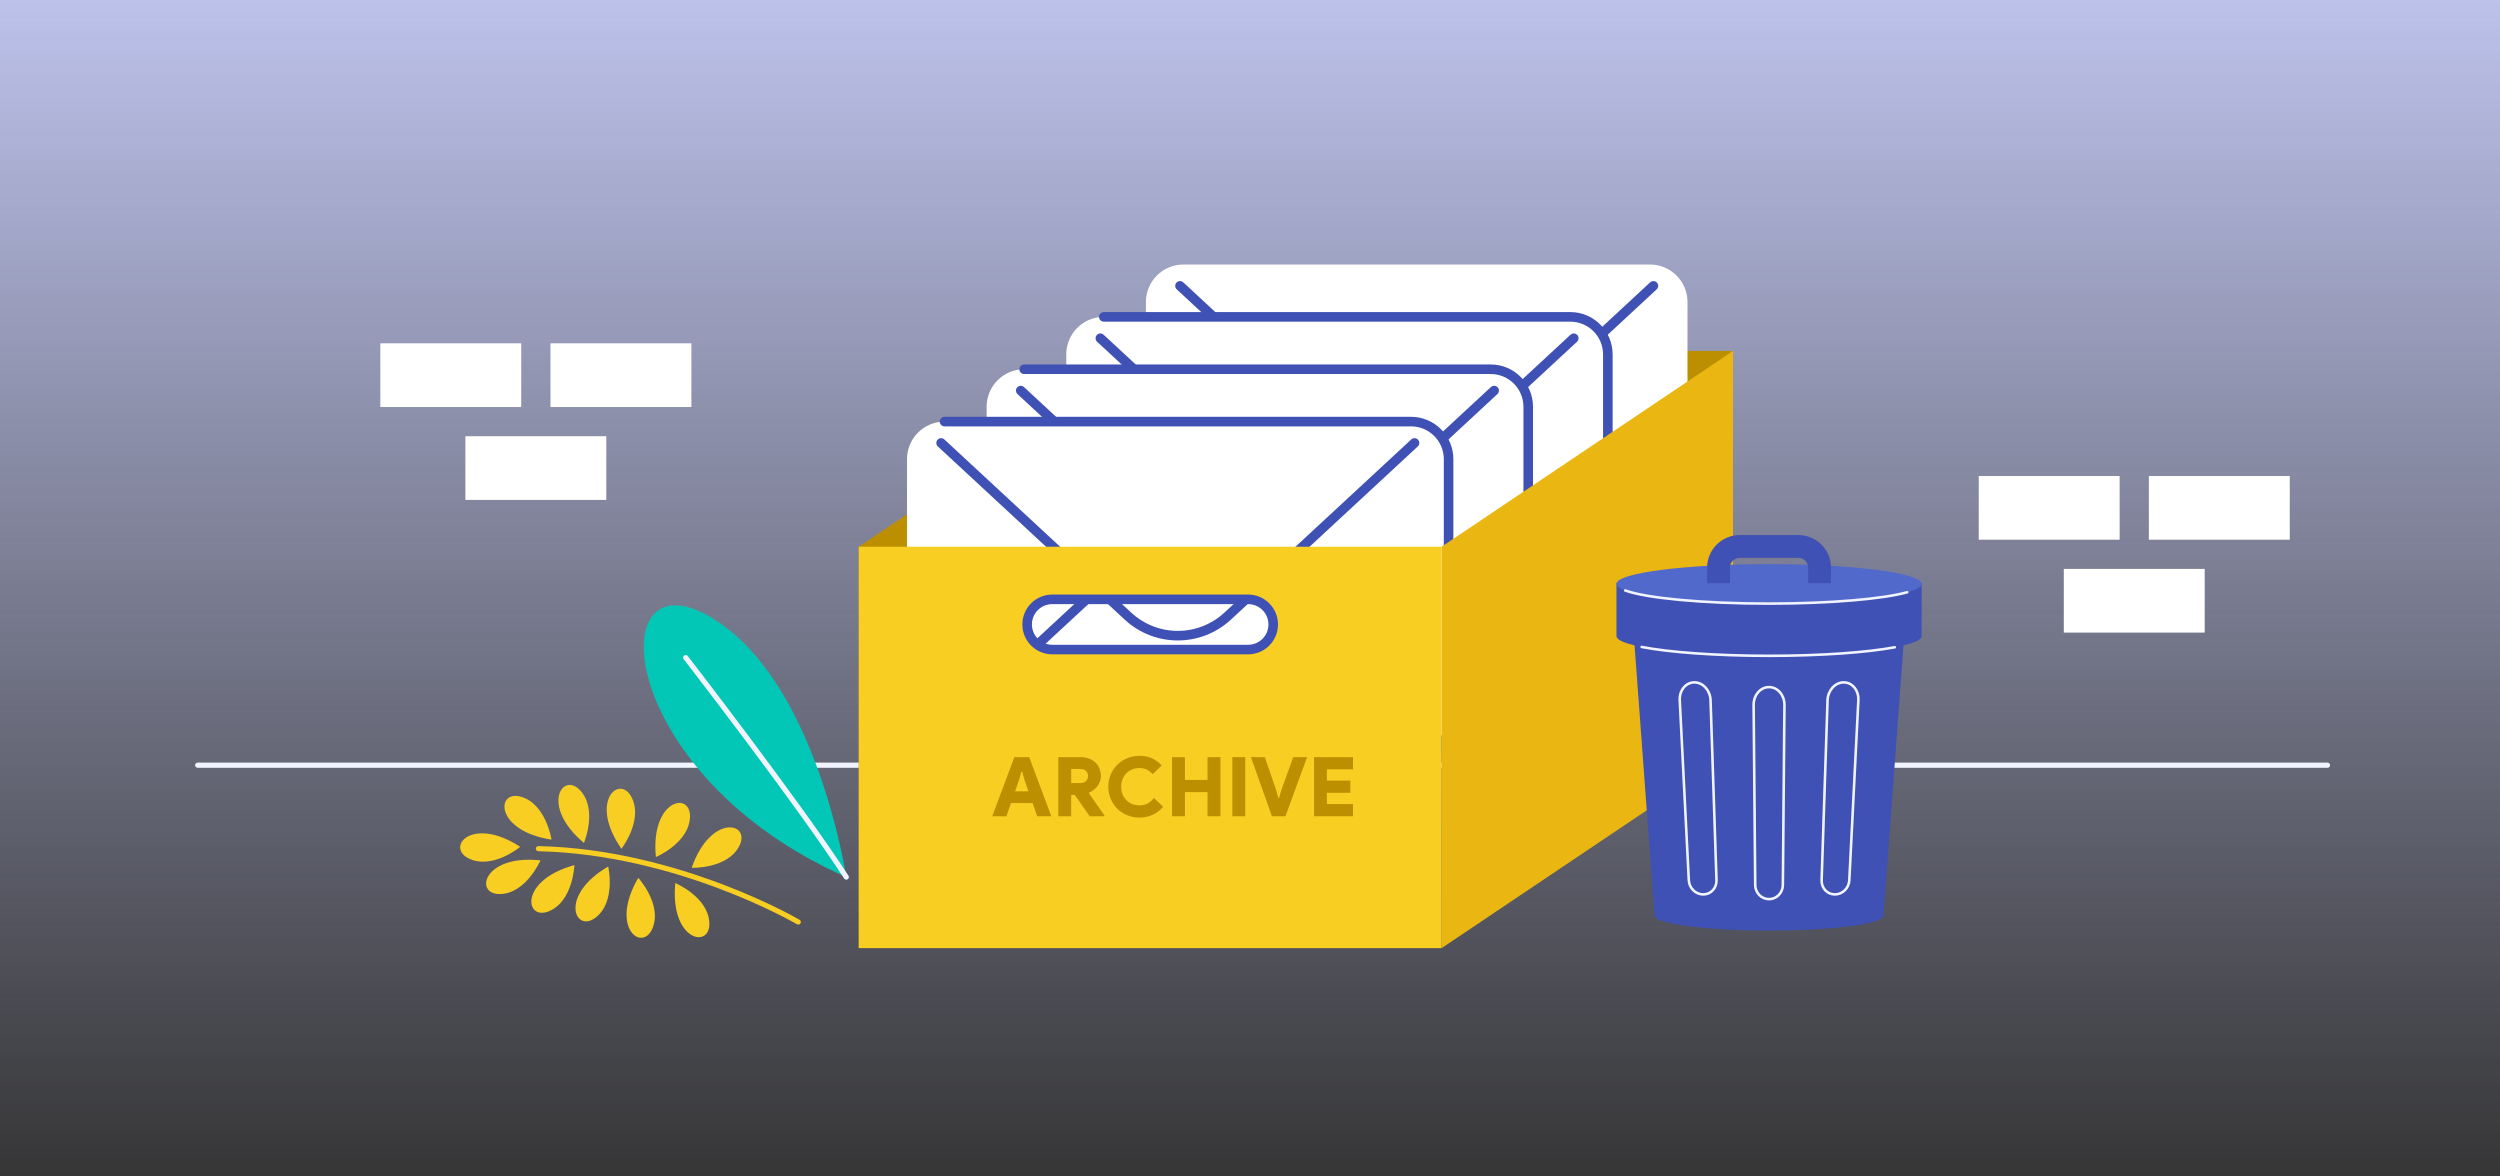<svg width="969" height="456" viewBox="0 0 969 456" fill="none" xmlns="http://www.w3.org/2000/svg">
<rect x="0" y="0" width="969" height="456" fill="#333333" stroke="none"/>
<g clip-path="url(#clip0_2394_7387)">
<path d="M974.37 -7.189H-5.37V465.411H974.37V-7.189Z" fill="url(#paint0_linear_2394_7387)"/>
<path d="M76.63 296.59H902.13" stroke="#F1F4FF" stroke-width="2" stroke-linecap="round" stroke-linejoin="round"/>
<path d="M267.98 133.07H213.37V157.75H267.98V133.07Z" fill="white"/>
<path d="M202.03 133.07H147.42V157.75H202.03V133.07Z" fill="white"/>
<path d="M235 169.08H180.39V193.76H235V169.08Z" fill="white"/>
<path d="M887.51 184.51H832.9V209.19H887.51V184.51Z" fill="white"/>
<path d="M821.57 184.51H766.96V209.19H821.57V184.51Z" fill="white"/>
<path d="M854.54 220.51H799.93V245.19H854.54V220.51Z" fill="white"/>
<path d="M309.4 357.371C309.4 357.371 263.08 330.161 208.7 328.941" stroke="#F9CE22" stroke-width="2" stroke-linecap="round" stroke-linejoin="round"/>
<path d="M201.64 328.231C201.64 328.231 190.83 337.191 181.72 332.761C172.62 328.331 182.95 316.081 201.64 328.231Z" fill="#F9CE22"/>
<path d="M209.48 333.481C209.48 333.481 203.9 346.361 193.78 346.541C183.66 346.721 187.32 331.111 209.48 333.481Z" fill="#F9CE22"/>
<path d="M222.64 335.32C222.64 335.32 222.13 349.35 212.76 353.2C203.4 357.05 201.14 341.18 222.64 335.32Z" fill="#F9CE22"/>
<path d="M235.74 335.852C235.74 335.852 238.88 349.532 230.84 355.682C222.8 361.822 216.5 347.082 235.74 335.852Z" fill="#F9CE22"/>
<path d="M247.4 340.25C247.4 340.25 256.85 350.64 252.85 359.93C248.85 369.23 236.13 359.47 247.4 340.25Z" fill="#F9CE22"/>
<path d="M261.75 342.271C261.75 342.271 274.68 347.741 274.95 357.861C275.22 367.981 259.58 364.451 261.75 342.271Z" fill="#F9CE22"/>
<path d="M213.77 325.442C213.77 325.442 211.65 311.562 201.91 308.812C192.17 306.062 191.74 322.082 213.77 325.442Z" fill="#F9CE22"/>
<path d="M226.34 326.731C226.34 326.731 231.77 313.781 224.89 306.361C218.01 298.931 209.29 312.381 226.34 326.731Z" fill="#F9CE22"/>
<path d="M240.87 328.981C240.87 328.981 249.47 317.881 244.76 308.931C240.05 299.981 228.13 310.701 240.87 328.981Z" fill="#F9CE22"/>
<path d="M254.22 332.182C254.22 332.182 267.16 326.732 267.44 316.612C267.72 306.492 252.08 310.002 254.22 332.182Z" fill="#F9CE22"/>
<path d="M268.09 336.371C268.09 336.371 282.12 336.841 286.62 327.771C291.11 318.701 275.44 315.331 268.09 336.371Z" fill="#F9CE22"/>
<path d="M328.01 339.96C328.01 339.96 316.41 262.18 274.49 238.66C232.57 215.14 239.02 300.69 328.01 339.96Z" fill="#03C7B6"/>
<path d="M265.78 254.881C265.78 254.881 309.57 311.461 328.02 339.961" stroke="#F1F4FF" stroke-width="2" stroke-linecap="round" stroke-linejoin="round"/>
<path d="M445.81 136.029V291.619H671.71V136.029H445.81ZM603.6 173.029C601.84 174.789 599.4 175.879 596.71 175.879H520.81C515.43 175.879 511.07 171.519 511.07 166.139C511.07 163.449 512.16 161.019 513.92 159.259C515.68 157.499 518.12 156.409 520.81 156.409H596.71C602.09 156.409 606.45 160.769 606.45 166.139C606.45 168.829 605.36 171.269 603.6 173.029Z" fill="#BC8F00"/>
<path d="M445.81 136.029L332.85 211.909V367.499L445.81 291.619V136.029Z" fill="#BC8F00"/>
<path d="M639.52 102.529H458.7C450.665 102.529 444.15 109.044 444.15 117.079V219.419C444.15 227.455 450.665 233.969 458.7 233.969H639.52C647.556 233.969 654.07 227.455 654.07 219.419V117.079C654.07 109.044 647.556 102.529 639.52 102.529Z" fill="white"/>
<path d="M640.861 110.799L579.991 167.209L568.421 177.929C557.531 188.019 540.701 188.019 529.811 177.929L518.241 167.209L457.371 110.799" stroke="#3F51B5" stroke-width="3.71" stroke-linecap="round" stroke-linejoin="round"/>
<path d="M518.251 167.209L457.371 223.619" stroke="#3F51B5" stroke-width="3.71" stroke-linecap="round" stroke-linejoin="round"/>
<path d="M640.86 223.619L579.98 167.209" stroke="#3F51B5" stroke-width="3.71" stroke-linecap="round" stroke-linejoin="round"/>
<path d="M608.66 122.818H427.84C419.804 122.818 413.29 129.333 413.29 137.368V239.708C413.29 247.744 419.804 254.258 427.84 254.258H608.66C616.696 254.258 623.21 247.744 623.21 239.708V137.368C623.21 129.333 616.696 122.818 608.66 122.818Z" fill="white"/>
<path d="M427.83 122.818H608.65C616.68 122.818 623.2 129.328 623.2 137.368V239.708C623.2 247.738 616.69 254.258 608.65 254.258H427.83C419.8 254.258 413.28 247.748 413.28 239.708" stroke="#3F51B5" stroke-width="3.71" stroke-linecap="round" stroke-linejoin="round"/>
<path d="M609.99 131.098L549.12 187.508L537.55 198.228C526.66 208.318 509.83 208.318 498.94 198.228L487.37 187.508L426.5 131.098" stroke="#3F51B5" stroke-width="3.71" stroke-linecap="round" stroke-linejoin="round"/>
<path d="M487.381 187.498L426.511 243.908" stroke="#3F51B5" stroke-width="3.71" stroke-linecap="round" stroke-linejoin="round"/>
<path d="M609.991 243.908L549.121 187.498" stroke="#3F51B5" stroke-width="3.71" stroke-linecap="round" stroke-linejoin="round"/>
<path d="M577.79 143.119H396.97C388.935 143.119 382.42 149.633 382.42 157.669V260.009C382.42 268.045 388.935 274.559 396.97 274.559H577.79C585.826 274.559 592.34 268.045 592.34 260.009V157.669C592.34 149.633 585.826 143.119 577.79 143.119Z" fill="white"/>
<path d="M396.97 143.119H577.79C585.82 143.119 592.34 149.629 592.34 157.669V260.009C592.34 268.039 585.83 274.559 577.79 274.559H396.97C388.94 274.559 382.42 268.049 382.42 260.009" stroke="#3F51B5" stroke-width="3.71" stroke-linecap="round" stroke-linejoin="round"/>
<path d="M579.131 151.389L518.261 207.799L506.691 218.519C495.801 228.609 478.971 228.609 468.081 218.519L456.511 207.799L395.641 151.389" stroke="#3F51B5" stroke-width="3.71" stroke-linecap="round" stroke-linejoin="round"/>
<path d="M456.511 207.799L395.641 264.209" stroke="#3F51B5" stroke-width="3.71" stroke-linecap="round" stroke-linejoin="round"/>
<path d="M579.13 264.209L518.25 207.799" stroke="#3F51B5" stroke-width="3.71" stroke-linecap="round" stroke-linejoin="round"/>
<path d="M546.931 163.41H366.111C358.075 163.41 351.561 169.924 351.561 177.96V280.3C351.561 288.336 358.075 294.85 366.111 294.85H546.931C554.966 294.85 561.481 288.336 561.481 280.3V177.96C561.481 169.924 554.966 163.41 546.931 163.41Z" fill="white"/>
<path d="M366.1 163.41H546.92C554.95 163.41 561.47 169.92 561.47 177.96V280.3C561.47 288.33 554.96 294.85 546.92 294.85H366.1C358.07 294.85 351.55 288.34 351.55 280.3" stroke="#3F51B5" stroke-width="3.71" stroke-linecap="round" stroke-linejoin="round"/>
<path d="M548.261 171.689L487.391 228.099L475.821 238.819C464.931 248.909 448.101 248.909 437.211 238.819L425.641 228.099L364.771 171.689" stroke="#3F51B5" stroke-width="3.71" stroke-linecap="round" stroke-linejoin="round"/>
<path d="M425.65 228.09L364.78 284.5" stroke="#3F51B5" stroke-width="3.71" stroke-linecap="round" stroke-linejoin="round"/>
<path d="M548.261 284.5L487.391 228.09" stroke="#3F51B5" stroke-width="3.71" stroke-linecap="round" stroke-linejoin="round"/>
<path d="M671.71 136.029L558.76 211.909V367.499L671.71 291.619V136.029Z" fill="#EAB611"/>
<path d="M332.85 211.91V367.5H558.75V211.91H332.85ZM490.64 248.91C488.88 250.67 486.44 251.76 483.75 251.76H407.85C402.47 251.76 398.11 247.4 398.11 242.02C398.11 239.33 399.2 236.9 400.96 235.14C402.72 233.38 405.16 232.29 407.85 232.29H483.75C489.13 232.29 493.49 236.65 493.49 242.02C493.49 244.71 492.4 247.15 490.64 248.91Z" fill="#F9CE22"/>
<path d="M490.65 248.919C488.89 250.679 486.45 251.769 483.76 251.769H407.86C402.48 251.769 398.12 247.409 398.12 242.029C398.12 239.339 399.21 236.909 400.97 235.149C402.73 233.389 405.17 232.299 407.86 232.299H483.76C489.14 232.299 493.5 236.659 493.5 242.029C493.5 244.719 492.41 247.159 490.65 248.919Z" stroke="#3F51B5" stroke-width="3.71" stroke-linecap="round" stroke-linejoin="round"/>
<path d="M738.06 246.539L730.05 354.929C730.05 358.099 710.19 360.679 685.68 360.679C661.17 360.679 641.3 358.099 641.3 354.929L633.29 246.539H738.05H738.06Z" fill="#3F51B5"/>
<path d="M660.17 346.678C657.23 346.678 654.73 344.238 654.58 341.208L651.07 271.398C650.88 267.598 653.42 264.488 656.75 264.488C660.08 264.488 662.88 267.598 663.01 271.398L665.31 341.208C665.41 344.238 663.11 346.678 660.18 346.678H660.17Z" stroke="#F1F4FF" stroke-linecap="round" stroke-linejoin="round"/>
<path d="M685.68 348.508C682.74 348.508 680.34 346.068 680.32 343.038L679.71 273.228C679.68 269.428 682.35 266.318 685.68 266.318C689.01 266.318 691.68 269.428 691.65 273.228L691.04 343.038C691.01 346.068 688.61 348.508 685.68 348.508Z" stroke="#F1F4FF" stroke-linecap="round" stroke-linejoin="round"/>
<path d="M711.19 346.678C708.25 346.678 705.96 344.238 706.06 341.208L708.36 271.398C708.49 267.598 711.29 264.488 714.62 264.488C717.95 264.488 720.49 267.598 720.3 271.398L716.79 341.208C716.64 344.238 714.14 346.678 711.2 346.678H711.19Z" stroke="#F1F4FF" stroke-linecap="round" stroke-linejoin="round"/>
<path d="M744.82 226.059V246.539C744.82 250.769 718.34 254.189 685.69 254.189C653.04 254.189 626.55 250.769 626.55 246.539V226.059H744.82Z" fill="#3F51B5"/>
<path d="M685.68 233.958C718.342 233.958 744.82 230.533 744.82 226.308C744.82 222.083 718.342 218.658 685.68 218.658C653.018 218.658 626.54 222.083 626.54 226.308C626.54 230.533 653.018 233.958 685.68 233.958Z" fill="#5269CC"/>
<path d="M739.24 229.559C729.8 232.159 709.36 233.959 685.68 233.959C659.96 233.959 638.08 231.839 629.94 228.869" stroke="#F1F4FF" stroke-linecap="round" stroke-linejoin="round"/>
<path d="M670.52 226.059V220.009C670.52 218.949 670.94 218.039 671.63 217.339C672.33 216.649 673.24 216.239 674.3 216.229H697.06C698.12 216.229 699.03 216.649 699.73 217.339C700.42 218.039 700.83 218.949 700.84 220.009V226.059H709.68V220.009C709.68 216.539 708.26 213.359 705.98 211.089C703.71 208.809 700.53 207.389 697.06 207.389H674.3C670.83 207.389 667.65 208.809 665.38 211.089C663.1 213.359 661.68 216.539 661.68 220.009V226.059H670.52Z" fill="#3F51B5"/>
<path d="M734.42 250.878C723.76 252.878 705.9 254.198 685.68 254.198C665.46 254.198 646.88 252.828 636.3 250.758" stroke="#F1F4FF" stroke-linecap="round" stroke-linejoin="round"/>
<path d="M393.16 293.469H398.92L407.496 316.381H401.992L400.232 311.261H391.848L390.088 316.381H384.584L393.16 293.469ZM398.632 306.717L396.968 301.917L396.2 299.101H395.88L395.112 301.917L393.448 306.717H398.632ZM410.192 293.469H418.832C420.069 293.469 421.178 293.661 422.16 294.045C423.141 294.408 423.962 294.92 424.624 295.581C425.306 296.242 425.818 297.032 426.16 297.949C426.522 298.845 426.704 299.826 426.704 300.893C426.704 301.64 426.576 302.333 426.32 302.973C426.085 303.613 425.754 304.21 425.328 304.765C424.922 305.298 424.442 305.778 423.888 306.205C423.333 306.61 422.736 306.952 422.096 307.229V307.517L428.08 316.061V316.381H422.384L416.592 308.125H415.184V316.381H410.192V293.469ZM418.832 303.517C419.728 303.517 420.432 303.261 420.944 302.749C421.456 302.216 421.712 301.565 421.712 300.797C421.712 300.029 421.466 299.389 420.976 298.877C420.506 298.344 419.792 298.077 418.832 298.077H415.184V303.517H418.832ZM450.82 312.669C448.473 315.485 445.412 316.893 441.636 316.893C439.929 316.893 438.34 316.584 436.868 315.965C435.396 315.346 434.116 314.504 433.028 313.437C431.961 312.349 431.118 311.08 430.5 309.629C429.881 308.178 429.572 306.61 429.572 304.925C429.572 303.24 429.881 301.672 430.5 300.221C431.118 298.77 431.961 297.512 433.028 296.445C434.116 295.357 435.396 294.504 436.868 293.885C438.34 293.266 439.929 292.957 441.636 292.957C443.513 292.957 445.134 293.277 446.5 293.917C447.886 294.557 449.145 295.485 450.276 296.701L446.788 300.093C446.19 299.41 445.476 298.845 444.644 298.397C443.812 297.928 442.82 297.693 441.668 297.693C440.665 297.693 439.726 297.864 438.852 298.205C437.998 298.546 437.252 299.037 436.612 299.677C435.972 300.317 435.47 301.085 435.108 301.981C434.745 302.856 434.564 303.837 434.564 304.925C434.564 306.013 434.745 307.005 435.108 307.901C435.47 308.776 435.972 309.533 436.612 310.173C437.252 310.813 437.998 311.304 438.852 311.645C439.726 311.986 440.665 312.157 441.668 312.157C442.884 312.157 443.94 311.912 444.836 311.421C445.732 310.93 446.542 310.226 447.268 309.309L450.82 312.669ZM454.285 293.469H459.277V302.301H468.045V293.469H473.037V316.381H468.045V307.037H459.277V316.381H454.285V293.469ZM477.66 293.469H482.652V316.381H477.66V293.469ZM484.865 293.469H490.241L494.593 306.077L495.457 309.277H495.777L496.705 306.077L501.249 293.469H506.625L498.241 316.381H492.993L484.865 293.469ZM514.309 298.205V302.557H523.397V307.293H514.309V311.645H524.421V316.381H509.317V293.469H524.421V298.205H514.309Z" fill="#BC8F00"/>
</g>
<defs>
<linearGradient id="paint0_linear_2394_7387" x1="484.5" y1="-7.189" x2="484.5" y2="465.411" gradientUnits="userSpaceOnUse">
<stop stop-color="#BFC4EE"/>
<stop offset="1" stop-color="#BFC4EE" stop-opacity="0"/>
</linearGradient>
<clipPath id="clip0_2394_7387">
<rect width="969" height="456" fill="white"/>
</clipPath>
</defs>
</svg>
